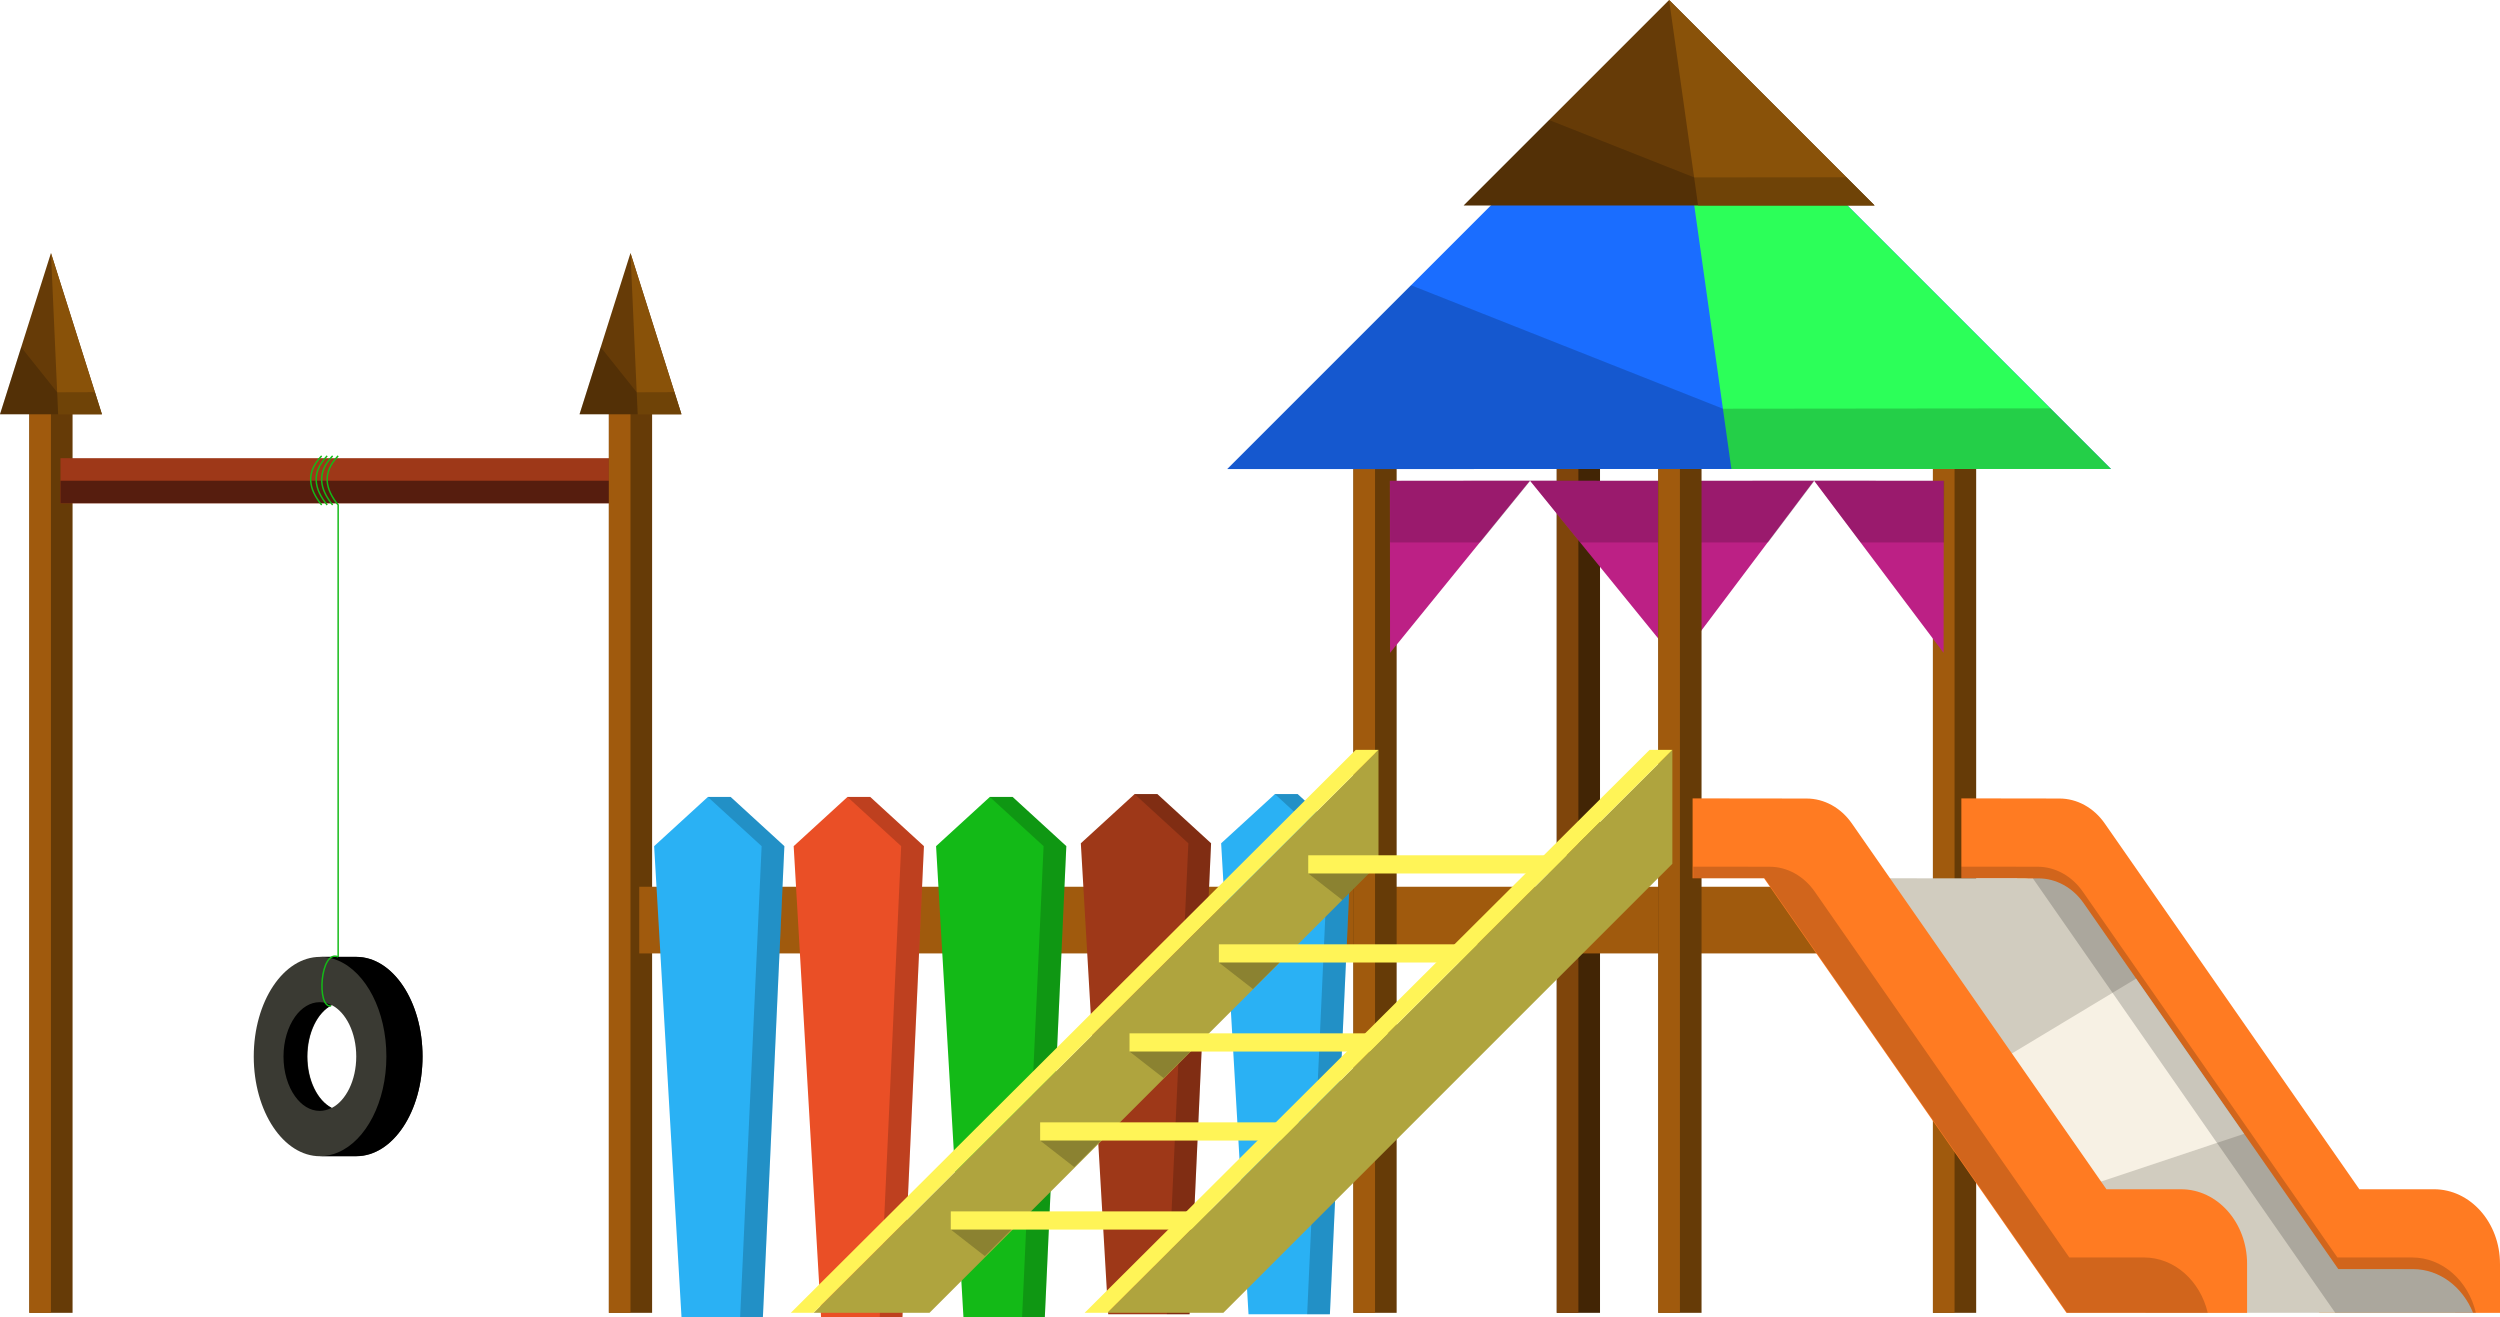 <?xml version="1.0" encoding="UTF-8"?>
<svg id="Layer_2" data-name="Layer 2" xmlns="http://www.w3.org/2000/svg" width="1900" height="1001.01" viewBox="0 0 1900 1001.01">
  <defs>
    <style>
      .cls-1 {
        fill: #fff457;
      }

      .cls-2 {
        fill: #1a6dff;
      }

      .cls-3 {
        fill: #422505;
      }

      .cls-4 {
        fill: #895209;
      }

      .cls-5 {
        fill: #ea4f26;
      }

      .cls-6 {
        opacity: .21;
      }

      .cls-6, .cls-7, .cls-8 {
        isolation: isolate;
      }

      .cls-9 {
        fill: #13ba17;
      }

      .cls-7, .cls-10 {
        opacity: .18;
      }

      .cls-11 {
        fill: #561d0e;
      }

      .cls-12 {
        fill: #bc2085;
      }

      .cls-13 {
        fill: #afa43e;
      }

      .cls-14 {
        fill: #f7f1e4;
      }

      .cls-15 {
        fill: #ffa440;
      }

      .cls-16 {
        fill: #7f450b;
      }

      .cls-17 {
        fill: none;
        stroke: #13ba17;
        stroke-miterlimit: 10;
        stroke-width: 1.13px;
      }

      .cls-18 {
        fill: #2cff59;
      }

      .cls-19 {
        fill: #ff7b22;
      }

      .cls-20 {
        fill: #9e3818;
      }

      .cls-21 {
        fill: #a05a0d;
      }

      .cls-22 {
        fill: #2ab1f4;
      }

      .cls-23 {
        fill: #d1ccbf;
      }

      .cls-8 {
        opacity: .19;
      }

      .cls-24 {
        fill: #663b07;
      }

      .cls-25 {
        fill: #3a3a33;
      }
    </style>
  </defs>
  <g id="Layer_1-2" data-name="Layer 1">
    <g id="Layer_2-2" data-name="Layer 2">
      <g id="Layer_1-2" data-name="Layer 1-2">
        <rect class="cls-24" x="22.29" y="308.95" width="32.86" height="688.8"/>
        <rect class="cls-21" x="22.29" y="308.95" width="16.43" height="688.8"/>
        <polygon class="cls-24" points="38.73 192.32 77.45 314.84 0 314.85 38.73 192.32"/>
        <polygon class="cls-4" points="77.45 314.84 44.19 314.84 38.73 192.31 77.45 314.84"/>
        <polygon class="cls-8" points="77.45 314.83 0 314.84 16.1 263.89 43.44 298.12 72.15 298.03 77.45 314.82 77.45 314.83"/>
        <rect class="cls-3" x="1183.15" y="308.95" width="32.86" height="688.8"/>
        <rect class="cls-20" x="45.97" y="348.22" width="429.47" height="34.25"/>
        <rect class="cls-11" x="45.97" y="365.34" width="429.47" height="17.12"/>
        <rect class="cls-24" x="462.74" y="308.95" width="32.86" height="688.8"/>
        <rect class="cls-21" x="462.74" y="308.95" width="16.43" height="688.8"/>
        <rect class="cls-16" x="1183.15" y="308.95" width="16.43" height="688.8"/>
        <rect class="cls-21" x="485.84" y="673.93" width="999.61" height="50.67"/>
        <polygon class="cls-12" points="1280.18 365.43 1378.71 365.34 1280.3 496.16 1280.18 365.43"/>
        <rect class="cls-24" x="1028.59" y="308.95" width="32.86" height="688.8"/>
        <rect class="cls-21" x="1028.59" y="308.95" width="16.43" height="688.8"/>
        <polygon class="cls-12" points="1056.31 365.43 1162.78 365.34 1056.44 496.16 1056.31 365.43"/>
        <rect class="cls-24" x="1469.03" y="308.95" width="32.86" height="688.8"/>
        <rect class="cls-21" x="1469.03" y="308.95" width="16.43" height="688.8"/>
        <polygon class="cls-12" points="1477.25 365.43 1378.71 365.34 1477.13 496.16 1477.25 365.43"/>
        <polygon class="cls-12" points="1269.24 365.43 1162.78 365.34 1269.12 496.16 1269.24 365.43"/>
        <g class="cls-10">
          <polygon points="1378.99 365.34 1343.8 412.1 1280.49 412.1 1280.44 365.44 1378.99 365.34"/>
          <polygon points="1269.51 365.44 1269.47 412.1 1201.06 412.1 1163.04 365.34 1269.51 365.44"/>
          <polygon points="1163.04 365.34 1125.03 412.1 1056.62 412.1 1056.57 365.44 1163.04 365.34"/>
          <polygon points="1477.52 365.44 1477.46 412.1 1414.17 412.1 1378.99 365.34 1477.52 365.44"/>
          <polygon points="1056.57 365.44 1163.04 365.34 1125.03 412.1 1056.62 412.1 1056.57 365.44"/>
          <polygon points="1269.51 365.44 1269.47 412.1 1201.06 412.1 1163.04 365.34 1269.51 365.44"/>
          <polygon points="1280.44 365.44 1378.99 365.34 1343.8 412.1 1280.49 412.1 1280.44 365.44"/>
          <polygon points="1477.52 365.44 1477.46 412.1 1414.17 412.1 1378.99 365.34 1477.52 365.44"/>
        </g>
        <rect class="cls-24" x="1260.31" y="308.95" width="32.86" height="688.8"/>
        <rect class="cls-21" x="1260.31" y="308.95" width="16.43" height="688.8"/>
        <polygon class="cls-2" points="1268.53 20.64 1604.34 356.43 932.72 356.48 1268.53 20.64"/>
        <polygon class="cls-18" points="1604.33 356.42 1315.87 356.42 1268.53 20.63 1604.33 356.42"/>
        <polygon class="cls-8" points="1604.33 356.4 932.73 356.42 1072.37 216.78 1309.41 310.62 1558.29 310.35 1604.3 356.35 1604.33 356.4"/>
        <polygon class="cls-24" points="1268.53 .01 1424.68 156.14 1112.38 156.16 1268.53 .01"/>
        <polygon class="cls-4" points="1424.67 156.14 1290.54 156.14 1268.53 0 1424.67 156.14"/>
        <polygon class="cls-8" points="1424.67 156.13 1112.39 156.14 1177.32 91.21 1287.54 134.84 1403.26 134.72 1424.66 156.11 1424.67 156.13"/>
        <polygon class="cls-24" points="479.17 192.32 517.9 314.84 440.45 314.85 479.17 192.32"/>
        <polygon class="cls-4" points="517.9 314.84 484.64 314.84 479.17 192.31 517.9 314.84"/>
        <polygon class="cls-8" points="517.9 314.83 440.45 314.84 456.55 263.89 483.89 298.12 512.58 298.03 517.89 314.82 517.9 314.83"/>
        <g>
          <path class="cls-19" d="M1900,960.52v37.26h-34.09c-7.9-19.59-25.32-27.26-45.63-27.26h-56.69l-193.59-284.03c-8.29-11.92-20.98-18.89-34.41-18.93h-44.96v-60.8l74.53,.11c13.43,0,26.12,7,34.41,18.91l193.53,278.04h56.7c27.72,0,50.19,25.37,50.19,56.68Z"/>
          <path class="cls-15" d="M1865.91,997.75h-103.17l-65.37-93.91-164.42-236.27h2.64c13.43,0,26.12,7,34.41,18.93l193.51,278.03h56.69c20.32,0,37.82,13.63,45.71,33.22Z"/>
          <path class="cls-23" d="M1879.54,997.75h-248.64l-229.87-330.28,148.19,.1c13.43,0,26.12,7,34.41,18.93l193.49,278.03h56.76c20.25,0,37.75,13.63,45.66,33.22Z"/>
          <polygon class="cls-14" points="1705.45 861.72 1568.04 907.6 1504.06 815.68 1623.38 743.78 1705.45 861.72"/>
          <path class="cls-19" d="M1707.78,960.52v37.26h-137.26l-229.87-330.31h-54.27v-60.7l86.6,.11c13.43,0,26.11,7,34.41,18.91l193.5,278.04h56.7c27.72,0,50.19,25.37,50.19,56.68Z"/>
          <path class="cls-7" d="M1677.88,997.75h-106.87l-229.88-330.28h-54.27v-8.83l57.91,.07c13.43,0,26.12,7,34.41,18.93l193.49,278.03h56.7c23.25,0,42.82,17.85,48.51,42.09Z"/>
          <path class="cls-7" d="M1881.67,997.75h-106.88l-229.88-330.28h-54.32v-8.83l57.91,.07c13.43,0,26.12,7,34.41,18.93l193.51,278.03h56.7c23.28,0,42.85,17.85,48.56,42.09Z"/>
        </g>
        <g>
          <polygon class="cls-22" points="1027.05 640.91 1010.72 998.85 948.87 998.85 928.06 640.91 968.92 603.51 986.23 603.51 1027.05 640.91"/>
          <polygon class="cls-8" points="1027.05 640.91 1010.72 998.85 993.44 998.85 1009.76 640.91 977.57 611.44 968.92 603.51 986.23 603.51 1027.05 640.91"/>
        </g>
        <g>
          <polygon class="cls-20" points="920.42 640.91 904.09 998.85 842.24 998.85 821.43 640.91 862.29 603.51 879.6 603.51 920.42 640.91"/>
          <polygon class="cls-8" points="920.42 640.91 904.09 998.85 886.81 998.85 903.14 640.91 870.94 611.44 862.29 603.51 879.6 603.51 920.42 640.91"/>
        </g>
        <g>
          <polygon class="cls-9" points="810.4 643.08 794.07 1001.01 732.22 1001.01 711.41 643.08 752.26 605.69 769.58 605.69 810.4 643.08"/>
          <polygon class="cls-8" points="810.4 643.08 794.07 1001.01 776.79 1001.01 793.12 643.08 760.93 613.62 752.26 605.69 769.58 605.69 810.4 643.08"/>
        </g>
        <g>
          <polygon class="cls-5" points="702.18 643.08 685.85 1001.01 624.01 1001.01 603.19 643.08 644.05 605.69 661.36 605.69 702.18 643.08"/>
          <polygon class="cls-8" points="702.18 643.08 685.85 1001.01 668.57 1001.01 684.89 643.08 652.7 613.62 644.05 605.69 661.36 605.69 702.18 643.08"/>
        </g>
        <g>
          <polygon class="cls-22" points="596.12 643.08 579.8 1001.01 517.94 1001.01 497.14 643.08 537.99 605.69 555.29 605.69 596.12 643.08"/>
          <polygon class="cls-8" points="596.12 643.08 579.8 1001.01 562.51 1001.01 578.84 643.08 546.64 613.62 537.99 605.69 555.29 605.69 596.12 643.08"/>
        </g>
        <g>
          <polygon class="cls-13" points="618.29 997.75 706.41 997.75 1047.66 656.49 1047.66 569.92 1030.35 587.16 618.29 997.75"/>
          <polygon class="cls-1" points="600.99 997.75 618.29 997.75 1047.66 569.92 1030.35 569.92 600.99 997.75"/>
          <g>
            <rect class="cls-1" x="994.27" y="650.02" width="227.88" height="13.83"/>
            <polygon class="cls-6" points="994.27 663.86 1020.15 684 1040.3 663.86 994.27 663.86"/>
          </g>
          <g>
            <rect class="cls-1" x="926.35" y="717.68" width="227.88" height="13.83"/>
            <polygon class="cls-6" points="926.36 731.51 952.23 751.65 972.38 731.51 926.36 731.51"/>
          </g>
          <g>
            <rect class="cls-1" x="858.44" y="785.34" width="227.88" height="13.83"/>
            <polygon class="cls-6" points="858.44 799.17 884.31 819.31 904.45 799.17 858.44 799.17"/>
          </g>
          <g>
            <rect class="cls-1" x="790.51" y="852.99" width="227.88" height="13.83"/>
            <polygon class="cls-6" points="790.51 866.83 816.39 886.97 836.53 866.83 790.51 866.83"/>
          </g>
          <g>
            <rect class="cls-1" x="722.59" y="920.65" width="227.88" height="13.83"/>
            <polygon class="cls-6" points="722.6 934.48 748.47 954.62 768.62 934.48 722.6 934.48"/>
          </g>
          <polygon class="cls-13" points="841.63 997.75 929.74 997.75 1270.99 656.49 1270.99 569.92 1253.68 587.16 841.63 997.75"/>
          <polygon class="cls-1" points="824.32 997.75 841.63 997.75 1270.99 569.92 1253.68 569.92 824.32 997.75"/>
        </g>
        <path class="cls-17" d="M244.46,346.46c-12.42,12.88-9.78,25.23,0,37.32"/>
        <path class="cls-17" d="M248.64,346.46c-12.42,12.88-9.78,25.23,0,37.32"/>
        <path class="cls-17" d="M252.81,346.46c-12.42,12.88-9.79,25.23,0,37.32"/>
        <path class="cls-17" d="M256.99,727.23V383.78c-9.79-12.09-12.42-24.44,0-37.32"/>
        <g>
          <path class="cls-25" d="M270.75,727.23h-27.49c-27.84,0-50.41,33.88-50.41,75.74s22.58,75.77,50.41,75.77h27.49c27.82,0,50.39-33.88,50.39-75.77s-22.56-75.74-50.39-75.74Zm-18.53,114.78c-10.78-5.58-18.53-20.95-18.53-39.07s7.75-33.46,18.53-39.04c10.78,5.58,18.53,20.95,18.53,39.04s-7.75,33.49-18.53,39.07Z"/>
          <path d="M251.91,842.01c-2.76,1.47-5.83,2.25-8.95,2.26-7.26,0-13.86-4.22-18.77-11.15-5.39-7.53-8.73-18.26-8.73-30.17s3.39-22.58,8.73-30.14c4.91-6.92,11.51-11.15,18.77-11.15,3.12,.01,6.2,.79,8.95,2.26-10.78,5.58-18.53,20.95-18.53,39.04s7.75,33.47,18.53,39.05Z"/>
          <path d="M321.13,802.89c0,41.86-22.58,75.77-50.39,75.77h-27.49c4.73-.01,9.4-.99,13.74-2.87,21.15-9.03,36.66-38.21,36.66-72.9s-15.5-63.88-36.66-72.87c-4.34-1.85-9.02-2.8-13.74-2.79h27.49c27.82,0,50.39,33.88,50.39,75.66Z"/>
        </g>
        <path class="cls-17" d="M256.99,727.23c-13.73-6.04-16.62,39.26-5.38,37.26"/>
      </g>
    </g>
  </g>
</svg>